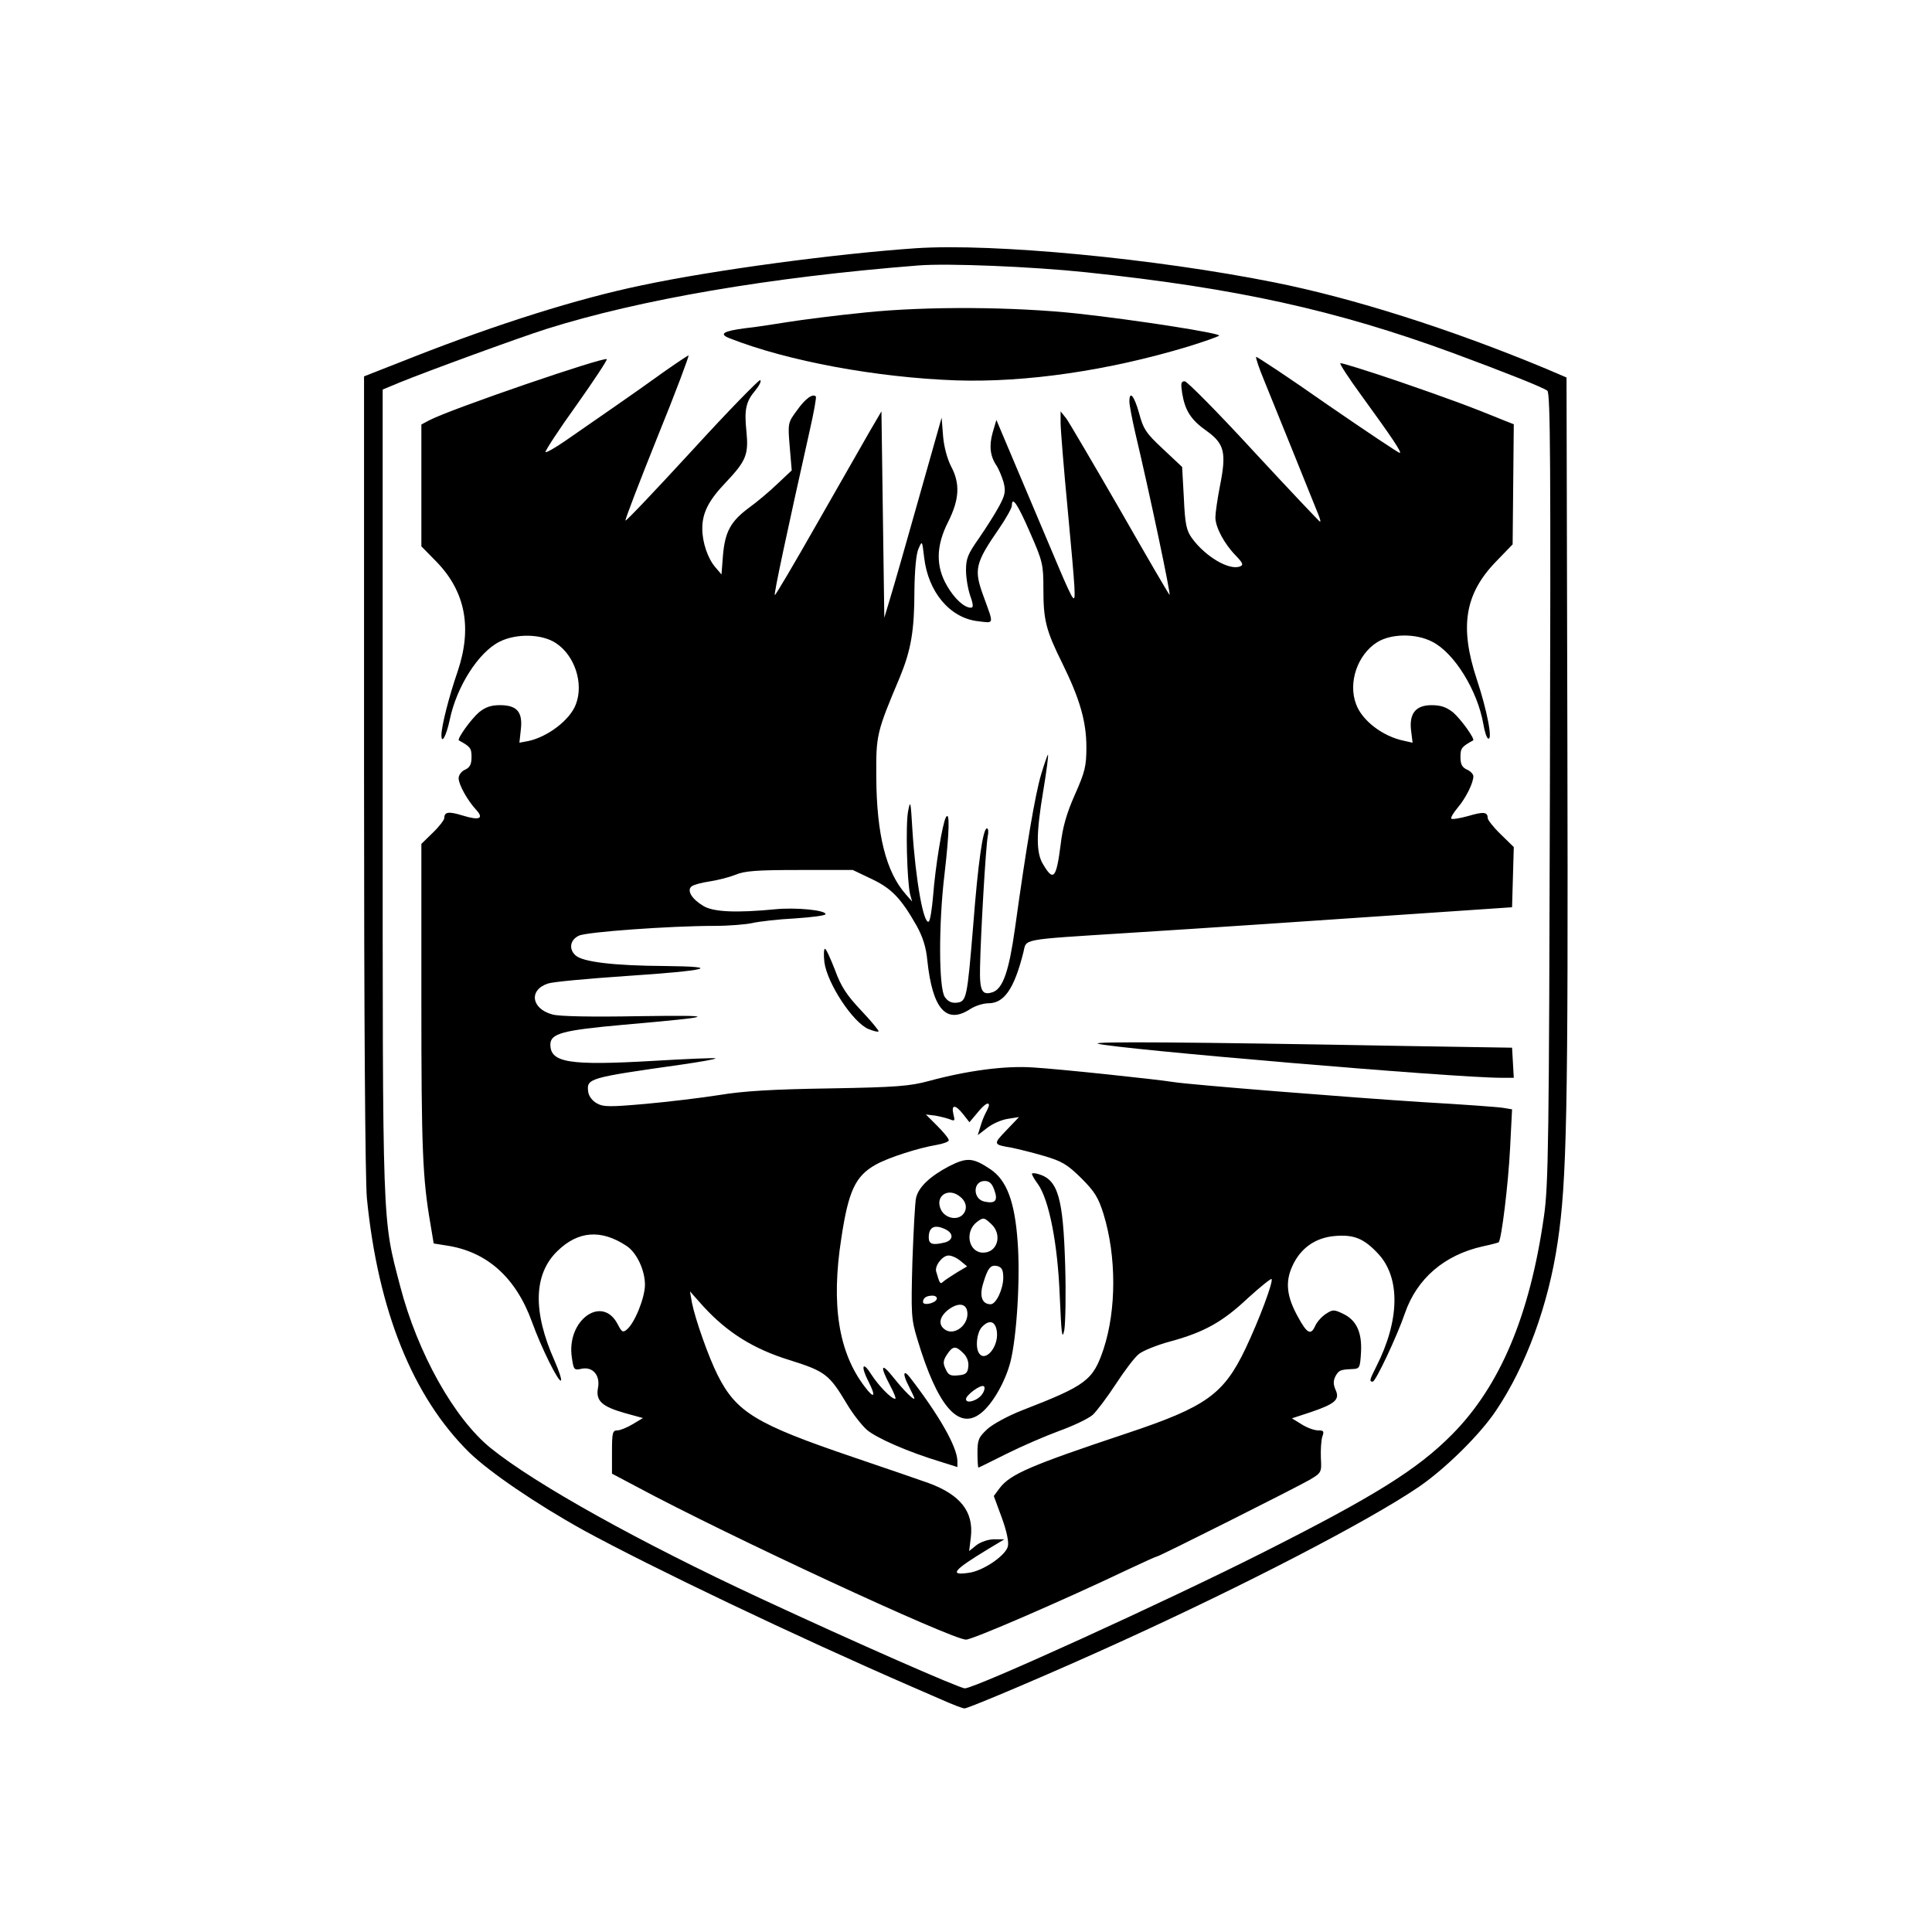 <?xml version="1.0" standalone="no"?>
<!DOCTYPE svg PUBLIC "-//W3C//DTD SVG 20010904//EN"
 "http://www.w3.org/TR/2001/REC-SVG-20010904/DTD/svg10.dtd">
<svg version="1.0" xmlns="http://www.w3.org/2000/svg"
 width="674pt" height="674pt" viewBox="0 0 674 674"
 preserveAspectRatio="xMidYMid meet">
<g transform="translate(0,674) scale(0.1,-0.1)"
fill="#000000" stroke="none">
<path d="M3195 5874 c-277 -19 -706 -76 -959 -130 -221 -46 -500 -134 -793
-249 l-173 -68 0 -1383 c0 -864 4 -1421 10 -1485 39 -392 160 -692 357 -886
71 -69 234 -180 398 -271 236 -129 738 -369 1150 -548 17 -7 61 -27 99 -43 38
-17 74 -31 81 -31 14 0 327 133 545 233 435 198 865 421 1040 540 93 64 213
182 269 266 104 154 183 369 215 587 32 214 37 454 34 1743 l-3 1274 -70 30
c-334 139 -674 247 -950 302 -415 83 -978 137 -1250 119z m595 -84 c523 -55
872 -132 1280 -282 181 -67 312 -119 328 -131 11 -8 12 -266 9 -1386 -3 -1234
-5 -1388 -21 -1496 -49 -344 -153 -591 -321 -760 -121 -122 -270 -215 -665
-414 -333 -168 -998 -471 -1034 -471 -18 0 -380 159 -711 313 -420 195 -787
399 -943 525 -128 104 -255 331 -316 565 -63 242 -61 184 -61 1725 l0 1403 60
25 c93 38 410 154 510 186 327 103 779 181 1300 222 101 8 395 -4 585 -24z"/>
<path d="M3020 5650 c-102 -10 -225 -26 -275 -34 -49 -8 -115 -18 -145 -21
-77 -10 -93 -20 -55 -35 203 -80 513 -137 790 -147 244 -8 532 34 810 118 55
17 103 34 108 38 8 8 -284 54 -493 77 -223 24 -525 26 -740 4z"/>
<path d="M2315 5442 c-44 -32 -125 -89 -180 -127 -55 -38 -128 -89 -163 -113
-35 -24 -66 -42 -69 -39 -2 3 45 76 107 162 61 86 109 159 107 162 -10 9 -542
-173 -619 -213 l-28 -15 0 -212 0 -213 54 -55 c100 -104 124 -230 72 -383 -30
-87 -56 -190 -56 -220 0 -35 17 -3 29 53 24 116 100 235 173 272 59 30 149 28
198 -5 65 -43 97 -140 69 -213 -20 -54 -97 -113 -165 -128 l-32 -6 5 46 c7 61
-13 85 -73 85 -31 0 -51 -7 -73 -25 -28 -24 -78 -94 -70 -98 40 -22 44 -27 44
-58 0 -26 -6 -36 -22 -44 -13 -5 -23 -19 -23 -30 0 -22 31 -78 62 -111 27 -30
10 -37 -48 -19 -49 15 -64 13 -64 -9 0 -6 -18 -30 -40 -51 l-40 -39 0 -546 c0
-517 4 -621 32 -782 l11 -66 44 -7 c142 -21 243 -112 299 -267 32 -89 93 -212
101 -204 3 3 -7 34 -22 68 -77 172 -74 303 10 384 72 70 152 76 240 18 36 -23
65 -85 65 -136 0 -45 -36 -134 -63 -156 -14 -12 -18 -9 -32 18 -54 105 -180
14 -160 -116 6 -43 8 -45 34 -39 39 8 66 -23 57 -68 -8 -44 14 -64 95 -87 l62
-17 -35 -21 c-20 -12 -44 -22 -54 -22 -17 0 -19 -8 -19 -75 l0 -76 85 -45
c316 -170 1101 -534 1150 -534 23 0 339 137 568 246 51 24 95 44 98 44 8 0
485 240 532 267 42 25 43 26 40 77 -1 28 1 61 5 74 7 19 5 22 -15 22 -13 0
-38 9 -57 21 l-34 21 67 22 c85 29 101 44 85 78 -8 19 -8 31 0 47 12 21 16 23
61 25 23 1 25 5 28 58 4 70 -16 113 -63 135 -31 15 -36 15 -60 -1 -14 -9 -31
-28 -37 -42 -15 -33 -28 -27 -60 32 -39 70 -45 121 -20 176 28 63 80 100 148
106 68 6 103 -9 153 -63 77 -84 74 -232 -8 -393 -23 -46 -25 -52 -12 -52 10 0
85 159 112 238 42 122 138 204 272 234 29 6 54 13 55 14 10 7 34 206 40 327
l7 137 -30 5 c-16 3 -142 12 -280 20 -252 16 -815 61 -870 70 -62 10 -404 46
-490 51 -98 7 -231 -11 -364 -47 -66 -18 -113 -22 -346 -26 -197 -3 -301 -9
-385 -23 -63 -10 -180 -24 -258 -31 -125 -11 -147 -11 -170 2 -16 9 -28 25
-30 40 -6 47 0 49 325 95 68 10 121 19 119 22 -2 2 -100 -2 -218 -9 -293 -17
-358 -6 -358 57 0 39 44 50 255 69 330 29 339 34 55 30 -165 -3 -280 -1 -303
6 -74 20 -83 86 -15 108 18 6 140 17 271 26 287 19 343 33 137 35 -177 1 -287
14 -312 37 -25 22 -19 55 12 69 27 13 320 34 472 34 51 0 111 5 133 10 22 5
88 13 148 16 59 4 107 10 107 15 0 14 -104 24 -175 17 -135 -13 -217 -10 -252
12 -40 24 -58 54 -40 68 6 5 34 13 62 17 27 4 67 14 90 23 32 14 76 17 225 17
l185 0 65 -31 c70 -33 103 -67 158 -164 21 -38 33 -75 37 -120 18 -170 66
-225 150 -170 17 11 45 20 63 20 55 0 90 50 122 177 12 49 -16 44 360 68 257
16 673 44 1095 73 l250 17 3 105 3 105 -46 45 c-25 24 -45 50 -45 56 0 22 -15
23 -69 7 -29 -8 -55 -12 -58 -9 -3 3 7 20 22 38 29 34 55 87 55 110 0 7 -10
18 -22 23 -17 8 -23 18 -23 44 0 31 4 36 44 58 8 4 -42 74 -70 98 -23 18 -42
25 -75 25 -56 0 -79 -30 -71 -91 l5 -40 -31 7 c-73 15 -145 70 -166 127 -29
76 5 174 74 217 49 30 135 31 192 1 77 -39 158 -171 178 -288 4 -24 11 -46 16
-49 18 -11 -3 98 -39 206 -61 184 -42 299 68 412 l57 59 2 210 2 209 -28 11
c-127 52 -204 80 -375 139 -109 37 -199 65 -202 63 -3 -3 30 -53 73 -112 109
-150 143 -201 134 -201 -4 0 -118 76 -253 169 -134 94 -246 168 -248 166 -2
-2 10 -39 28 -82 26 -64 157 -387 190 -470 5 -13 8 -23 5 -23 -2 0 -106 110
-231 245 -124 135 -233 245 -241 245 -13 0 -14 -8 -9 -41 10 -61 30 -93 85
-132 63 -45 70 -76 47 -192 -9 -46 -16 -95 -16 -110 0 -34 31 -92 70 -132 26
-27 29 -34 16 -39 -38 -15 -122 35 -168 99 -19 26 -24 49 -28 140 l-6 108 -66
62 c-59 55 -69 69 -84 125 -17 61 -34 82 -34 41 0 -11 9 -59 20 -107 52 -219
126 -571 120 -567 -3 2 -81 136 -173 297 -93 161 -177 304 -187 318 l-20 25 0
-40 c0 -22 11 -159 25 -305 27 -290 29 -319 17 -304 -5 5 -24 47 -44 94 -20
47 -78 184 -129 305 l-93 220 -13 -44 c-13 -46 -9 -83 14 -116 7 -11 18 -37
24 -57 8 -32 6 -44 -16 -85 -14 -26 -46 -76 -70 -111 -38 -54 -45 -70 -45
-111 0 -27 7 -67 15 -90 11 -31 11 -41 2 -41 -23 0 -57 31 -83 76 -40 68 -39
140 4 224 39 78 42 133 10 193 -13 25 -25 68 -28 106 l-5 64 -79 -279 c-43
-153 -88 -310 -100 -349 l-21 -70 -5 360 -5 360 -41 -70 c-22 -39 -105 -184
-184 -322 -79 -139 -145 -251 -147 -249 -4 3 43 222 122 575 14 62 24 116 21
118 -11 11 -37 -8 -66 -49 -31 -42 -32 -44 -25 -126 l7 -83 -50 -47 c-27 -26
-72 -64 -100 -84 -63 -47 -83 -83 -90 -167 l-5 -65 -23 27 c-25 30 -44 85 -44
133 0 55 22 98 81 160 72 76 81 98 73 179 -8 76 -2 104 31 143 14 17 22 33 17
36 -4 2 -111 -107 -237 -245 -126 -137 -230 -247 -233 -245 -2 3 48 133 111
290 64 157 112 286 109 286 -4 -1 -43 -27 -87 -58z m1278 -559 c45 -102 47
-113 47 -198 0 -109 9 -144 66 -259 61 -124 84 -203 84 -293 0 -66 -5 -86 -40
-165 -29 -65 -43 -114 -50 -176 -15 -116 -25 -128 -60 -69 -26 41 -26 106 0
261 11 66 18 121 16 123 -1 2 -12 -29 -24 -69 -21 -71 -51 -248 -91 -536 -21
-150 -42 -210 -77 -223 -38 -13 -47 3 -45 87 2 110 20 423 27 457 3 15 2 27
-3 27 -14 0 -31 -120 -48 -340 -21 -253 -23 -264 -57 -268 -18 -2 -31 4 -42
20 -21 30 -22 254 -1 428 17 146 19 223 5 199 -12 -21 -37 -171 -45 -277 -4
-45 -10 -84 -15 -87 -18 -11 -46 146 -57 320 -6 101 -7 106 -15 65 -9 -45 -4
-243 7 -290 l7 -25 -22 25 c-69 78 -102 209 -103 410 -1 146 1 155 82 347 39
95 51 162 51 302 1 72 6 128 14 146 13 30 13 30 20 -30 14 -120 89 -210 186
-222 60 -7 58 -15 21 87 -34 93 -30 114 55 237 24 35 44 71 44 79 0 35 20 6
63 -93z m-143 -1999 c0 -3 -5 -15 -11 -26 -6 -11 -15 -34 -19 -49 l-9 -29 34
26 c18 14 50 28 72 31 l38 6 -44 -46 c-47 -49 -47 -50 19 -61 19 -4 69 -16
110 -28 65 -19 83 -30 132 -78 47 -47 60 -68 78 -126 45 -147 45 -333 0 -470
-37 -110 -60 -127 -284 -214 -49 -19 -104 -49 -122 -66 -30 -28 -34 -37 -34
-83 0 -28 2 -51 3 -51 2 0 46 22 98 48 52 26 135 62 184 80 50 18 102 43 117
56 14 13 51 62 81 108 30 46 66 94 81 105 14 11 63 31 108 43 118 32 183 68
271 151 43 39 80 69 83 67 7 -8 -43 -142 -91 -243 -76 -159 -137 -203 -413
-295 -339 -113 -408 -143 -445 -192 l-20 -27 28 -76 c17 -47 25 -84 21 -100
-8 -32 -87 -86 -137 -92 -69 -10 -54 9 70 84 l55 33 -36 0 c-20 0 -46 -9 -61
-20 l-26 -21 6 49 c10 88 -36 147 -147 188 -25 9 -144 50 -265 91 -336 114
-406 156 -471 285 -32 63 -79 197 -90 253 l-7 40 48 -54 c82 -89 173 -147 300
-186 124 -39 138 -50 199 -152 20 -34 52 -75 70 -91 34 -29 143 -77 259 -112
l57 -18 0 21 c-1 50 -64 160 -165 291 -24 31 -27 13 -5 -29 11 -22 20 -41 20
-43 0 -10 -36 26 -72 71 -44 56 -50 44 -13 -26 14 -26 22 -47 18 -47 -14 0
-59 47 -84 86 -30 48 -37 28 -9 -26 27 -53 20 -62 -13 -18 -92 120 -118 287
-82 518 25 166 49 217 120 257 45 25 148 58 213 69 23 4 42 11 42 16 0 6 -18
28 -40 50 l-40 40 33 -4 c17 -3 41 -9 51 -13 17 -7 18 -5 12 18 -8 35 7 34 34
0 l22 -28 27 32 c24 30 41 41 41 27z"/>
<path d="M3310 2671 c-66 -35 -105 -72 -114 -109 -4 -15 -9 -115 -13 -223 -5
-184 -4 -201 17 -270 70 -234 144 -321 222 -259 40 31 85 109 103 179 22 86
35 294 25 421 -10 138 -38 213 -95 251 -61 41 -82 42 -145 10z m159 -83 c13
-36 4 -48 -34 -40 -42 8 -42 72 0 72 17 0 26 -9 34 -32z m-117 -25 c22 -19 23
-46 4 -63 -22 -18 -59 -8 -73 19 -24 49 27 82 69 44z m106 -93 c40 -37 22
-100 -28 -100 -51 0 -66 73 -22 107 23 17 25 16 50 -7z m-157 -20 c26 -14 24
-36 -3 -44 -44 -11 -58 -7 -58 17 0 38 22 47 61 27z m50 -109 l23 -19 -34 -20
c-19 -12 -41 -26 -48 -32 -12 -11 -13 -11 -26 34 -6 20 22 56 43 56 11 0 29
-8 42 -19z m149 -58 c0 -40 -25 -93 -44 -93 -30 0 -40 28 -26 73 16 54 26 66
50 60 15 -4 20 -14 20 -40z m-232 -75 c-5 -15 -48 -24 -48 -10 0 14 12 22 33
22 10 0 17 -5 15 -12z m107 -52 c0 -40 -43 -73 -74 -57 -29 16 -26 45 6 71 38
29 68 23 68 -14z m103 -64 c5 -53 -42 -106 -63 -72 -13 21 -7 71 10 90 27 29
49 21 53 -18z m-117 -73 c13 -13 19 -30 17 -47 -2 -22 -9 -28 -35 -30 -27 -3
-35 1 -44 22 -10 20 -9 30 5 51 20 30 30 31 57 4z m66 -142 c-15 -23 -57 -36
-57 -18 0 14 51 52 62 45 5 -3 3 -15 -5 -27z"/>
<path d="M3600 2645 c0 -4 9 -20 21 -36 39 -55 69 -209 76 -389 6 -135 8 -157
16 -120 4 25 6 126 3 225 -7 237 -25 299 -93 319 -13 4 -23 4 -23 1z"/>
<path d="M2876 3383 c10 -74 100 -211 154 -233 17 -7 33 -11 35 -8 2 2 -25 35
-60 72 -51 54 -71 84 -92 142 -16 41 -31 74 -35 74 -4 0 -5 -21 -2 -47z"/>
<path d="M3830 3099 c60 -18 1242 -119 1408 -119 l43 0 -3 53 -3 52 -375 6
c-766 14 -1094 16 -1070 8z"/>
</g>
</svg>